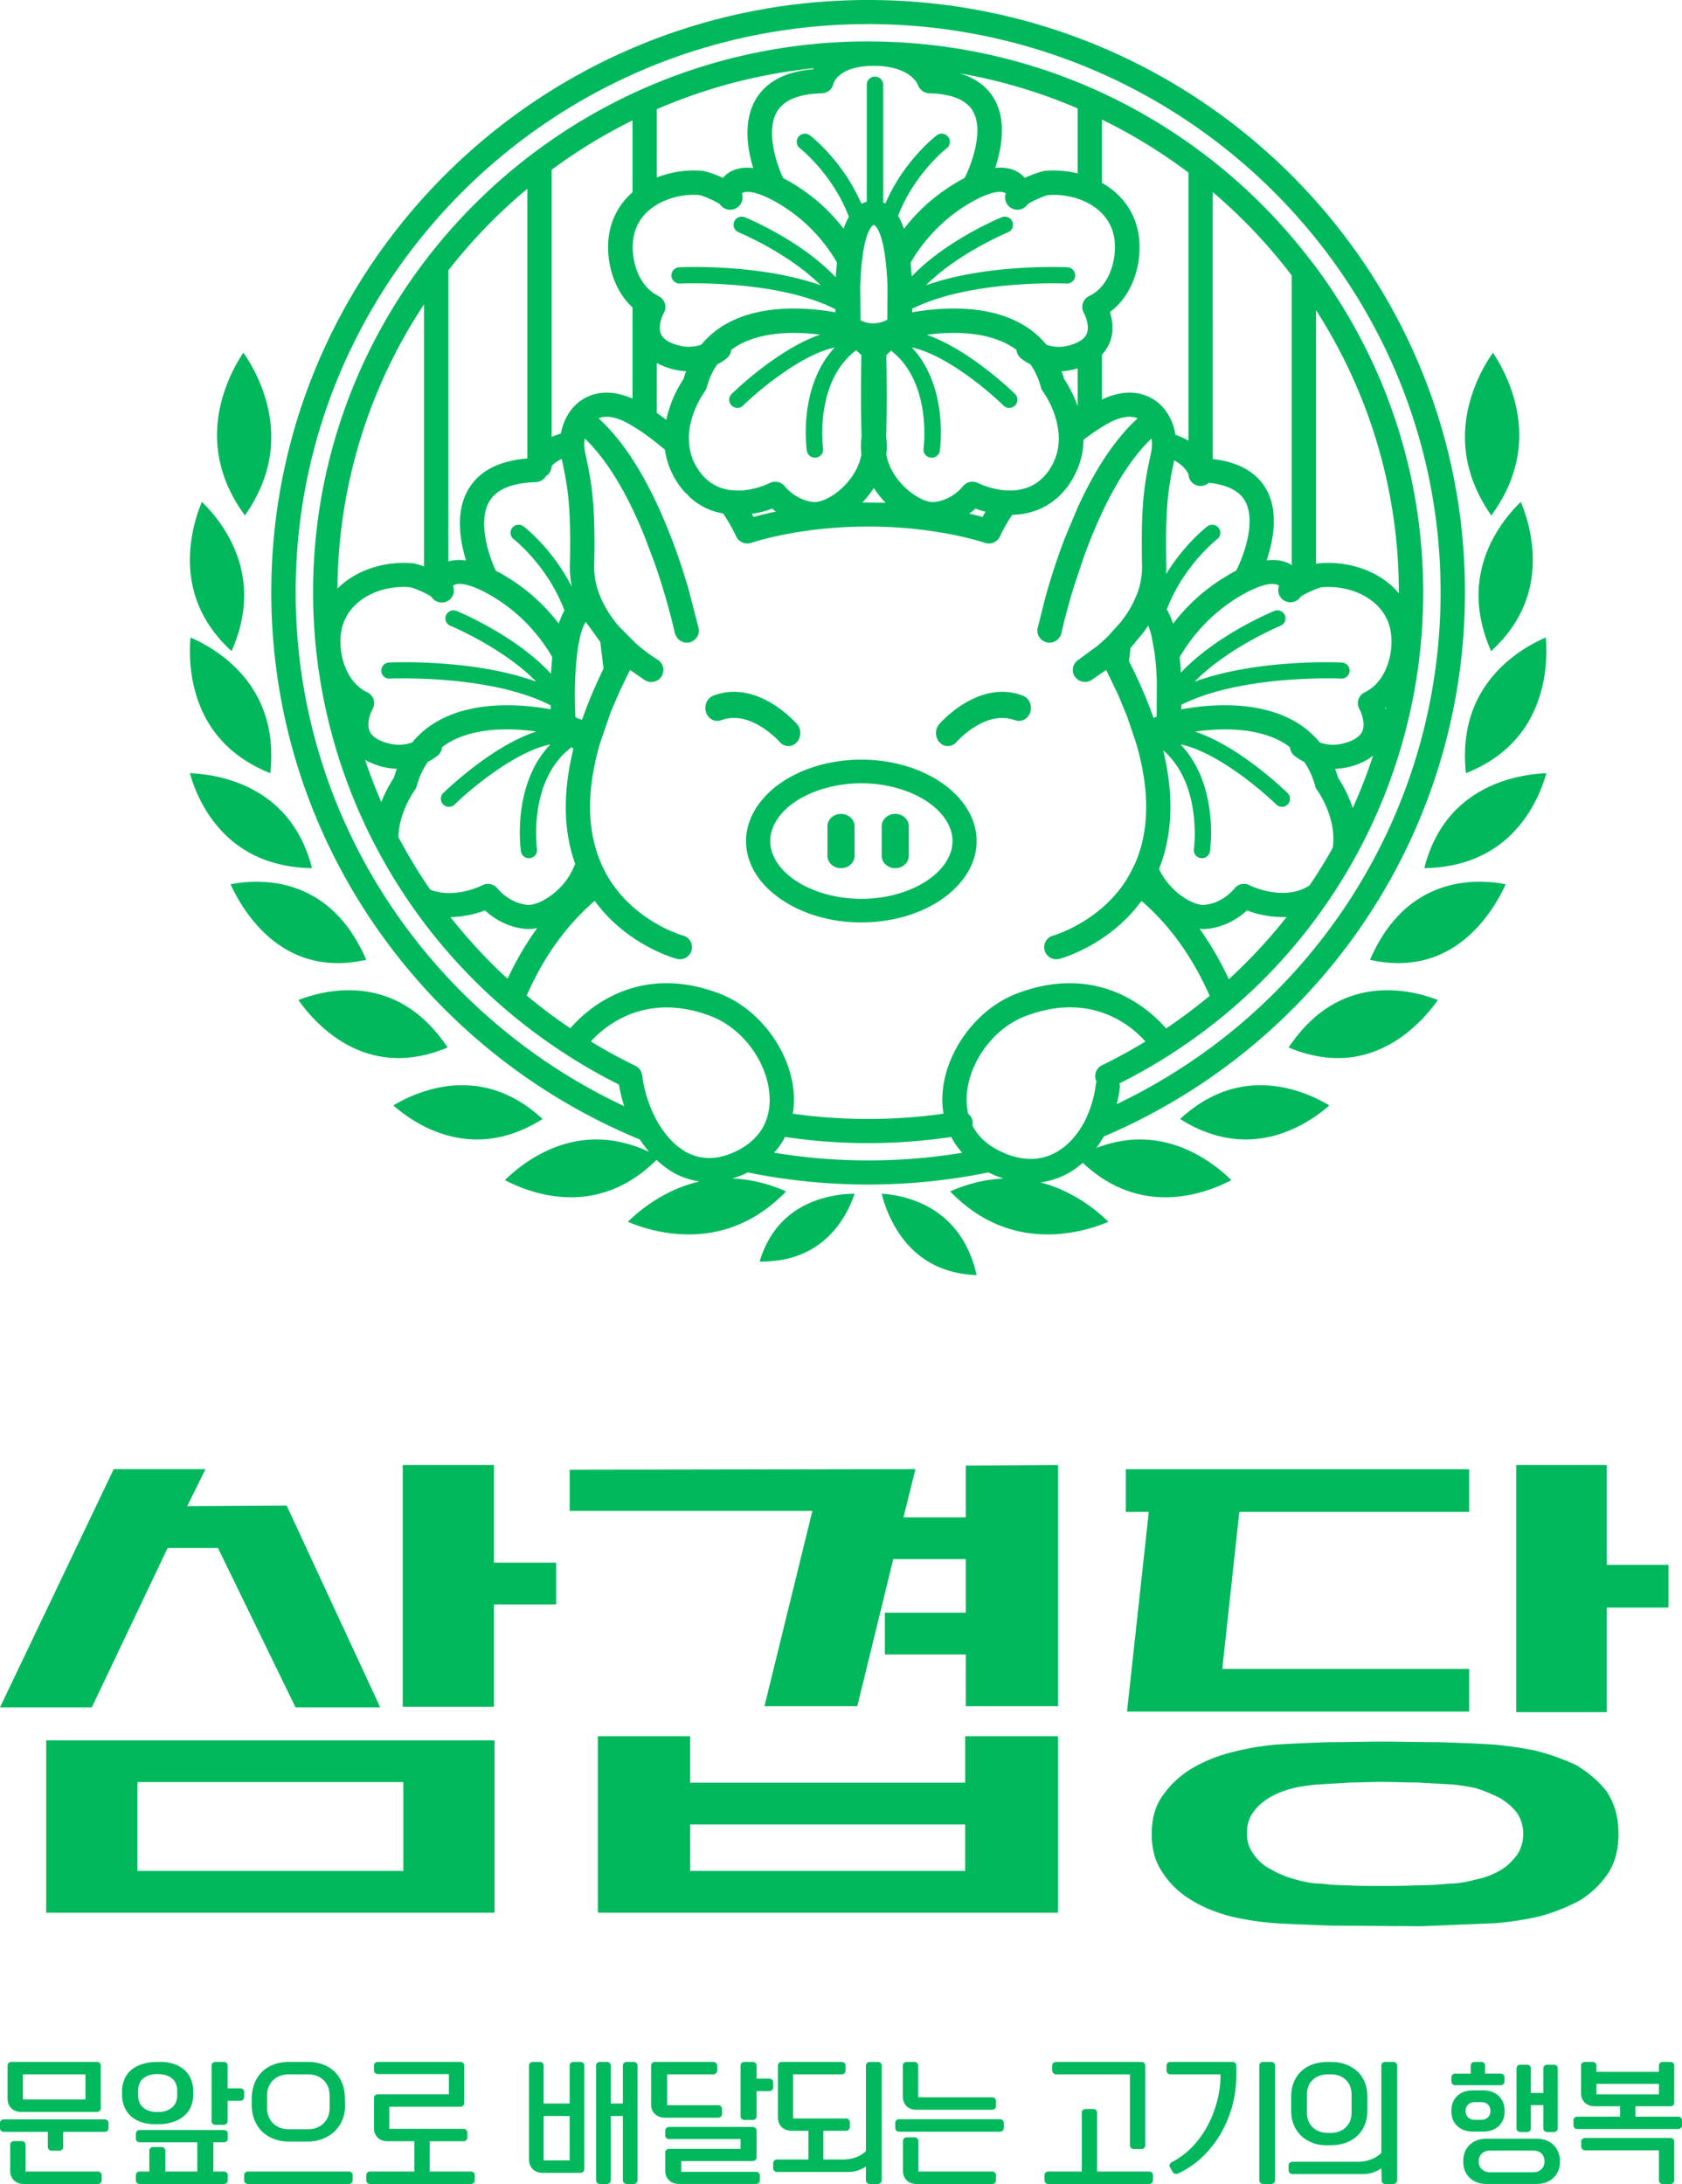 <svg xmlns="http://www.w3.org/2000/svg" width="124" height="161" fill="none" viewBox="0 0 124 161">
  <path fill="#01B85D" d="M.845 152a.282.282 0 0 0-.206.078.272.272 0 0 0-.08.202v2.421c0 .299.091.538.274.717.183.18.426.269.73.269h5.581a.27.27 0 0 0 .285-.28v-3.127a.273.273 0 0 0-.08-.202.282.282 0 0 0-.205-.078h-6.3Zm.844.919H6.3v1.849H1.69v-1.849Zm-1.404 3.318a.275.275 0 0 0-.205.078.267.267 0 0 0-.08.202v.359c0 .082.026.149.08.201a.276.276 0 0 0 .205.079h3.242v1.109c0 .083.026.15.08.202a.278.278 0 0 0 .205.078h.56c.09 0 .16-.025.21-.078a.28.28 0 0 0 .075-.202v-1.109h3.058a.278.278 0 0 0 .205-.079.269.269 0 0 0 .08-.201v-.359a.27.27 0 0 0-.285-.28H.285Zm.753 1.602a.283.283 0 0 0-.205.079.269.269 0 0 0-.08.201v1.895c0 .298.092.538.274.717.183.18.426.269.73.269h5.456a.278.278 0 0 0 .205-.079.269.269 0 0 0 .08-.201v-.359a.322.322 0 0 0-.09-.202.284.284 0 0 0-.207-.078H1.883v-1.962a.268.268 0 0 0-.08-.201.283.283 0 0 0-.206-.079h-.559ZM15.897 152a.303.303 0 0 0-.216.078.266.266 0 0 0-.083.202v4.08c0 .082.027.149.083.201a.3.3 0 0 0 .216.079h.585a.3.3 0 0 0 .216-.079.264.264 0 0 0 .083-.201v-1.491h.92c.088 0 .16-.026.216-.078a.265.265 0 0 0 .083-.202v-.359a.262.262 0 0 0-.083-.201.3.3 0 0 0-.216-.079h-.92v-1.67a.268.268 0 0 0-.083-.202.304.304 0 0 0-.216-.078h-.585Zm-4.543.011a3.481 3.481 0 0 0-.998.196c-.29.109-.536.255-.735.437-.2.184-.353.406-.46.667a2.27 2.27 0 0 0-.161.874v.225c0 .336.057.641.173.913.115.273.279.503.49.69.211.186.468.33.77.431.304.101.634.151.993.151h.395a3.58 3.58 0 0 0 1.022-.196c.298-.108.551-.256.759-.443.207-.186.366-.409.477-.666a2.19 2.19 0 0 0 .168-.88v-.225c0-.336-.058-.64-.173-.913a1.894 1.894 0 0 0-.49-.689 2.192 2.192 0 0 0-.772-.432 3.117 3.117 0 0 0-.991-.151l-.467.011Zm-.783 3.368c-.258-.213-.388-.521-.388-.925v-.313c0-.411.13-.721.388-.931.26-.208.604-.313 1.034-.313.447 0 .801.105 1.064.313.263.21.394.52.394.931v.313c0 .404-.133.712-.4.925-.267.213-.615.319-1.046.319-.438 0-.787-.106-1.046-.319Zm-.256 1.642a.3.3 0 0 0-.216.079.263.263 0 0 0-.084.201v.348c0 .082.028.149.084.202a.303.303 0 0 0 .216.078h4.23v2.152h-2.354v-1.524a.265.265 0 0 0-.084-.202.301.301 0 0 0-.214-.078h-.587a.301.301 0 0 0-.214.078.264.264 0 0 0-.084.202v1.524h-.693a.303.303 0 0 0-.216.078.266.266 0 0 0-.084.202v.359c0 .082.028.149.084.201a.3.3 0 0 0 .216.079h6.18a.3.3 0 0 0 .215-.079.264.264 0 0 0 .083-.201v-.359a.267.267 0 0 0-.083-.202.304.304 0 0 0-.216-.078h-.764v-2.152h.764c.088 0 .16-.026.216-.078a.267.267 0 0 0 .083-.202v-.348a.264.264 0 0 0-.083-.201.3.3 0 0 0-.216-.079h-6.18ZM21.31 152c-.411 0-.786.064-1.124.191a2.449 2.449 0 0 0-.868.543 2.45 2.45 0 0 0-.559.857c-.133.337-.2.707-.2 1.11v.482c0 .403.067.77.2 1.098.133.33.32.611.559.847.24.235.529.418.868.549.338.131.713.196 1.123.196h1.37c.388 0 .75-.063 1.084-.191a2.66 2.66 0 0 0 .873-.532c.247-.228.441-.502.582-.824.14-.321.215-.672.223-1.053l-.012-.538c0-.419-.065-.796-.194-1.132a2.441 2.441 0 0 0-.553-.863 2.398 2.398 0 0 0-.873-.549 3.223 3.223 0 0 0-1.13-.191h-1.37Zm-1.176 4.528c-.297-.292-.445-.676-.445-1.154v-.875c0-.478.148-.861.445-1.148.297-.288.689-.432 1.175-.432h1.381c.48 0 .868.144 1.165.432.296.287.445.67.445 1.148v.875c0 .478-.149.863-.445 1.154-.297.291-.685.437-1.165.437h-1.38c-.487 0-.88-.146-1.176-.437Zm-1.849 3.553a.282.282 0 0 0-.205.078.271.271 0 0 0-.08.202v.359c0 .082.026.149.08.201a.279.279 0 0 0 .205.079h7.43a.279.279 0 0 0 .205-.079.269.269 0 0 0 .08-.201v-.359a.272.272 0 0 0-.08-.202.282.282 0 0 0-.206-.078h-7.429Zm9.57-8.081a.28.28 0 0 0-.204.078.272.272 0 0 0-.08.202v.336c0 .083.026.15.08.202a.276.276 0 0 0 .204.079h5.24v1.49h-5.24a.276.276 0 0 0-.204.079.269.269 0 0 0-.08.202v2.197c0 .298.09.537.273.716.183.18.426.27.731.27h1.974v2.23h-3.264a.282.282 0 0 0-.205.078.273.273 0 0 0-.08.202v.359c0 .082.026.149.08.201a.279.279 0 0 0 .206.079h7.429a.278.278 0 0 0 .205-.079.269.269 0 0 0 .08-.201v-.359a.272.272 0 0 0-.08-.202.281.281 0 0 0-.205-.078h-3.036v-2.23h2.488a.284.284 0 0 0 .206-.079.272.272 0 0 0 .08-.202v-.347a.273.273 0 0 0-.08-.202.284.284 0 0 0-.206-.079H28.7v-1.636h5.238a.282.282 0 0 0 .206-.078.272.272 0 0 0 .08-.202v-2.746a.274.274 0 0 0-.08-.202.282.282 0 0 0-.206-.078h-6.083Zm18.358 0a.295.295 0 0 0-.212.078.268.268 0 0 0-.082.202v2.791h-.892v-2.791a.268.268 0 0 0-.083-.202.295.295 0 0 0-.211-.078h-.493a.296.296 0 0 0-.212.078.268.268 0 0 0-.082.202v8.44c0 .082.027.149.082.201a.292.292 0 0 0 .212.079h.493a.291.291 0 0 0 .211-.079.265.265 0 0 0 .083-.201v-4.73h.892v4.73c0 .082.027.149.082.201a.291.291 0 0 0 .212.079h.493a.291.291 0 0 0 .212-.079.265.265 0 0 0 .082-.201v-8.44a.269.269 0 0 0-.082-.202.295.295 0 0 0-.212-.078h-.493Zm-3.912 0a.31.31 0 0 0-.223.078.282.282 0 0 0-.083.214v2.779h-1.914v-2.779a.284.284 0 0 0-.082-.214.311.311 0 0 0-.224-.078h-.47a.311.311 0 0 0-.223.078.283.283 0 0 0-.082.214v6.904c0 .299.094.538.282.717.188.179.439.269.752.269h2.737a.307.307 0 0 0 .223-.079.28.28 0 0 0 .082-.213v-7.598a.284.284 0 0 0-.082-.214.31.31 0 0 0-.223-.078h-.47Zm-2.22 3.99h1.914v3.273h-1.914v-3.273ZM54.894 152a.303.303 0 0 0-.216.078.266.266 0 0 0-.084.202v3.721c0 .082.029.15.084.202a.303.303 0 0 0 .216.078h.585c.088 0 .16-.026.217-.078a.264.264 0 0 0 .083-.202v-1.849h.922a.299.299 0 0 0 .215-.079.262.262 0 0 0 .084-.201v-.359a.266.266 0 0 0-.084-.202.302.302 0 0 0-.215-.078h-.922v-.953a.265.265 0 0 0-.083-.202.305.305 0 0 0-.216-.078h-.586Zm-6.595 0a.303.303 0 0 0-.215.078.266.266 0 0 0-.084.202v2.847c0 .299.096.538.287.717.192.18.446.27.766.27h3.878c.088 0 .16-.027.215-.079a.266.266 0 0 0 .084-.202v-.359a.265.265 0 0 0-.084-.201.3.3 0 0 0-.215-.079h-3.746v-2.275h3.387a.299.299 0 0 0 .215-.079.263.263 0 0 0 .084-.201v-.359a.266.266 0 0 0-.084-.202.302.302 0 0 0-.215-.078h-4.273Zm1.04 4.797a.298.298 0 0 0-.214.079.263.263 0 0 0-.084.201v.336c0 .083.028.15.084.202a.302.302 0 0 0 .215.078h5.254v.718H49.34a.298.298 0 0 0-.215.079.262.262 0 0 0-.084.201v1.323c0 .298.096.538.287.717.192.179.447.269.766.269h5.625c.088 0 .16-.026.215-.079a.263.263 0 0 0 .085-.201v-.337a.263.263 0 0 0-.085-.201.303.303 0 0 0-.215-.079h-5.494v-.795h5.255c.087 0 .16-.027.216-.079a.262.262 0 0 0 .083-.202v-1.95a.262.262 0 0 0-.083-.201.302.302 0 0 0-.217-.079h-6.14ZM64.13 152a.294.294 0 0 0-.21.078.267.267 0 0 0-.083.202v6.299a2.18 2.18 0 0 1-.729.448c-.29.112-.607.169-.951.169H60.7v-2.119h1.657a.295.295 0 0 0 .211-.078.268.268 0 0 0 .083-.202v-.348a.266.266 0 0 0-.083-.201.291.291 0 0 0-.211-.079h-3.889v-3.25h3.572a.293.293 0 0 0 .211-.079.267.267 0 0 0 .083-.201v-.359a.271.271 0 0 0-.083-.202.296.296 0 0 0-.211-.078h-4.394a.294.294 0 0 0-.211.078.269.269 0 0 0-.083.202v3.811c0 .299.094.538.282.717.188.179.439.269.752.269h1.21v2.119h-2.302a.295.295 0 0 0-.212.078.267.267 0 0 0-.082.202v.358c0 .083.028.15.082.202a.296.296 0 0 0 .212.079h5.262c.227 0 .45-.036.67-.107a2.43 2.43 0 0 0 .611-.297v1.009c0 .082.027.149.082.201a.29.29 0 0 0 .212.079h.575a.293.293 0 0 0 .212-.079.267.267 0 0 0 .082-.201v-8.44a.27.27 0 0 0-.082-.202.297.297 0 0 0-.212-.078h-.575Zm2.714 0a.283.283 0 0 0-.205.078.274.274 0 0 0-.08.202v2.264c0 .299.091.538.274.718.183.179.426.268.73.268h5.58a.282.282 0 0 0 .206-.078.27.27 0 0 0 .08-.202v-.358a.27.27 0 0 0-.285-.281h-5.455v-2.331a.272.272 0 0 0-.08-.202.281.281 0 0 0-.206-.078h-.559Zm-.558 4.226a.28.28 0 0 0-.206.078.271.271 0 0 0-.08.202v.359a.27.27 0 0 0 .08.201.282.282 0 0 0 .206.079h7.429a.283.283 0 0 0 .205-.079.27.27 0 0 0 .08-.201v-.359a.272.272 0 0 0-.08-.202.282.282 0 0 0-.205-.078h-7.43Zm.57 1.333a.282.282 0 0 0-.206.079.269.269 0 0 0-.08.201v2.175c0 .298.092.538.274.717.183.179.427.269.73.269h5.57a.27.27 0 0 0 .285-.28v-.359a.274.274 0 0 0-.08-.202.282.282 0 0 0-.205-.078H67.7v-2.242a.267.267 0 0 0-.08-.201.282.282 0 0 0-.205-.079h-.56Zm11-5.559a.282.282 0 0 0-.206.078.271.271 0 0 0-.08.202v.359a.312.312 0 0 0 .091.201.28.28 0 0 0 .206.079H83.3v5.223c0 .082.027.149.08.202a.283.283 0 0 0 .206.078h.558a.282.282 0 0 0 .206-.078.273.273 0 0 0 .08-.202v-5.862a.273.273 0 0 0-.08-.202.282.282 0 0 0-.206-.078h-6.287Zm2.18 3.474a.272.272 0 0 0-.285.281v4.326h-2.466a.283.283 0 0 0-.205.078.272.272 0 0 0-.08.202v.359c0 .082.026.149.08.201a.28.28 0 0 0 .206.079h7.429a.271.271 0 0 0 .285-.28v-.359a.275.275 0 0 0-.08-.202.283.283 0 0 0-.205-.078H80.88v-4.326a.275.275 0 0 0-.08-.202.284.284 0 0 0-.205-.079h-.56ZM93.13 152a.295.295 0 0 0-.211.078.269.269 0 0 0-.082.202v8.44c0 .082.027.149.082.201a.291.291 0 0 0 .212.079h.575a.291.291 0 0 0 .212-.079.266.266 0 0 0 .082-.201v-8.44a.27.27 0 0 0-.082-.202.295.295 0 0 0-.212-.078h-.576Zm-6.836 0a.295.295 0 0 0-.212.078.268.268 0 0 0-.082.202v.359c0 .082.027.149.082.201a.292.292 0 0 0 .212.079h3.688a7.76 7.76 0 0 1-.264 2.017 8.272 8.272 0 0 1-.734 1.844 6.848 6.848 0 0 1-1.134 1.53 5.739 5.739 0 0 1-1.474 1.087.33.33 0 0 0-.147.179.248.248 0 0 0 .03.202l.175.314a.357.357 0 0 0 .183.152c.074.026.15.02.229-.017a6.542 6.542 0 0 0 1.762-1.189 7.75 7.75 0 0 0 1.356-1.697c.38-.639.672-1.334.876-2.085.204-.751.305-1.53.305-2.337v-.639a.269.269 0 0 0-.082-.202.294.294 0 0 0-.211-.078h-4.558Zm15.837 0a.295.295 0 0 0-.212.078.268.268 0 0 0-.082.202v6.423a2.099 2.099 0 0 1-.752.481c-.306.12-.638.179-.999.179h-4.792a.31.31 0 0 0-.212.073.264.264 0 0 0-.082.208v.347c0 .083.027.15.082.202a.291.291 0 0 0 .212.078h5.192c.242 0 .479-.037.711-.112.231-.075.444-.179.64-.313l.023.941a.222.222 0 0 0 .088.157.304.304 0 0 0 .183.056h.575a.295.295 0 0 0 .212-.079.267.267 0 0 0 .082-.201v-8.44a.271.271 0 0 0-.082-.202.298.298 0 0 0-.212-.078h-.575Zm-5.34.179a2.37 2.37 0 0 0-.863.516 2.308 2.308 0 0 0-.546.807c-.13.314-.194.661-.194 1.042v1.065c0 .381.064.727.194 1.037.129.31.31.577.546.801.235.224.515.398.84.521.325.123.687.185 1.086.185l.447-.011a3.13 3.13 0 0 0 1.04-.23 2.271 2.271 0 0 0 1.286-1.311c.117-.303.176-.633.176-.992v-1.065c0-.366-.059-.7-.177-1.003a2.232 2.232 0 0 0-.499-.779 2.475 2.475 0 0 0-.775-.521 2.967 2.967 0 0 0-1.004-.23l-.423-.011c-.415 0-.793.06-1.134.179Zm-.012 4.646c-.285-.273-.428-.633-.428-1.082v-1.344c0-.449.143-.808.428-1.076.287-.269.664-.404 1.134-.404h.188c.463 0 .834.136 1.116.409.282.273.423.63.423 1.071v1.344c0 .449-.143.809-.429 1.082-.286.273-.663.409-1.133.409h-.165c-.47 0-.847-.136-1.134-.409ZM108.715 152a.29.29 0 0 0-.207.076.262.262 0 0 0-.081.198v.591h-1.139a.288.288 0 0 0-.207.077.26.26 0 0 0-.081.197v.306c0 .081.027.146.081.197a.288.288 0 0 0 .207.077h3.338a.29.29 0 0 0 .207-.077.261.261 0 0 0 .081-.197v-.306a.263.263 0 0 0-.081-.197.29.29 0 0 0-.207-.077h-1.14v-.591a.262.262 0 0 0-.08-.198.294.294 0 0 0-.208-.076h-.483Zm5.353.208a.286.286 0 0 0-.208.077.257.257 0 0 0-.08.197v1.806h-.921v-1.806a.258.258 0 0 0-.081-.197.282.282 0 0 0-.207-.077h-.484a.285.285 0 0 0-.207.077.261.261 0 0 0-.081.197v4.412c0 .081.028.146.081.197a.29.29 0 0 0 .207.077h.484a.286.286 0 0 0 .207-.077.258.258 0 0 0 .081-.197v-1.708h.921v1.708c0 .081.026.146.08.197a.29.29 0 0 0 .208.077h.483a.288.288 0 0 0 .207-.077.258.258 0 0 0 .081-.197v-4.412a.258.258 0 0 0-.081-.197.284.284 0 0 0-.207-.077h-.483Zm-5.491 1.894c-.476 0-.858.137-1.145.411-.288.273-.432.637-.432 1.089v.033c0 .453.144.816.432 1.089.287.274.669.411 1.145.411h.771c.476 0 .857-.137 1.145-.411.288-.273.432-.636.432-1.089 0-.467-.144-.839-.432-1.117-.288-.277-.669-.416-1.145-.416h-.771Zm-.345 1.993a.62.62 0 0 1-.185-.471c0-.197.062-.356.185-.476a.657.657 0 0 1 .483-.181h.495c.2 0 .361.058.484.175a.623.623 0 0 1 .184.471.639.639 0 0 1-.184.476.66.66 0 0 1-.484.181h-.495a.67.67 0 0 1-.483-.175Zm1.381 1.566c-.522 0-.942.151-1.261.454-.318.303-.477.703-.477 1.199v.033c0 .496.159.896.477 1.198.319.304.739.455 1.261.455h3.649c.521 0 .942-.151 1.26-.455.319-.302.478-.702.478-1.198 0-.511-.159-.92-.478-1.227-.318-.306-.739-.459-1.26-.459h-3.649Zm-.369 2.255a.765.765 0 0 1-.23-.581c0-.24.077-.434.23-.579.154-.147.354-.219.599-.219h3.188c.254 0 .455.071.605.213.15.142.224.334.224.575a.788.788 0 0 1-.224.585c-.15.15-.351.225-.605.225h-3.188a.836.836 0 0 1-.599-.219ZM122.596 152a.298.298 0 0 0-.217.078.282.282 0 0 0-.08.211v.445h-4.61v-.445a.282.282 0 0 0-.08-.211.298.298 0 0 0-.217-.078h-.536a.298.298 0 0 0-.217.078.282.282 0 0 0-.08.211v2.002c0 .297.093.535.28.713.186.177.428.267.724.267h1.872v.767h-3.15a.269.269 0 0 0-.285.278v.356a.27.27 0 0 0 .08.201.28.28 0 0 0 .205.077h7.43a.282.282 0 0 0 .205-.077.27.27 0 0 0 .08-.201v-.356a.269.269 0 0 0-.285-.278h-3.15v-.767h2.567a.308.308 0 0 0 .217-.073c.053-.048.08-.116.08-.206v-2.703a.282.282 0 0 0-.08-.211.298.298 0 0 0-.217-.078h-.536Zm-4.907 1.624h4.61v.768h-4.61v-.768Zm-.833 3.983a.284.284 0 0 0-.206.078.267.267 0 0 0-.079.2v.356a.324.324 0 0 0 .085.2c.05.052.12.078.211.078h5.432v2.203a.269.269 0 0 0 .286.278h.559a.269.269 0 0 0 .285-.278v-2.837a.267.267 0 0 0-.08-.2.28.28 0 0 0-.205-.078h-6.288ZM87 82.491C88.585 83.493 90.21 84 91.84 84c2.98 0 5.248-1.7 6.16-2.51-.872-.525-2.777-1.49-5.071-1.49-2.151 0-4.144.837-5.929 2.491Zm8-5.271c1.243.522 2.46.78 3.628.78 3.961 0 6.483-3.011 7.372-4.28-.737-.286-2.099-.72-3.702-.72-2.973 0-5.426 1.418-7.298 4.22Zm6-6.464a9.56 9.56 0 0 0 2.081.244c2.47 0 4.591-1.071 6.304-3.182A12.355 12.355 0 0 0 111 65.189a9.79 9.79 0 0 0-1.904-.189c-2.595 0-6.054 1.02-8.096 5.756Zm8.544-12.645c-2.322 1.172-3.848 3.152-4.544 5.889 3.256-.054 5.773-1.319 7.483-3.757A10.675 10.675 0 0 0 114 57c-.924.034-2.694.225-4.456 1.111Zm1.269-9.071c-2.168 2.04-3.088 4.718-2.742 7.96 2.963-1.183 4.843-3.274 5.591-6.22.399-1.572.364-2.994.296-3.78-.716.301-1.975.938-3.145 2.04Zm-.833-9.162c-1.289 2.56-1.306 5.291-.052 8.122 2.225-2.03 3.251-4.53 3.047-7.431a11.518 11.518 0 0 0-.857-3.569 10.87 10.87 0 0 0-2.138 2.878ZM108.391 29.5c-.843 2.968-.321 5.827 1.552 8.5 1.933-2.641 2.507-5.503 1.707-8.506A12.088 12.088 0 0 0 110.061 26a11.855 11.855 0 0 0-1.67 3.5ZM29 81.49c.911.81 3.179 2.51 6.161 2.51 1.629 0 3.255-.507 4.839-1.509C38.214 80.837 36.223 80 34.07 80c-2.293 0-4.199.965-5.07 1.49Zm-7-7.77c.888 1.269 3.41 4.28 7.372 4.28 1.168 0 2.386-.258 3.628-.78-1.872-2.802-4.325-4.22-7.298-4.22-1.603 0-2.965.434-3.702.72Zm-5-8.53c.282.622.807 1.63 1.616 2.628C20.328 69.928 22.448 71 24.919 71c.668 0 1.365-.084 2.081-.244C24.958 66.02 21.5 65 18.904 65c-.79 0-1.457.1-1.904.19Zm-1.482-4.947C17.228 62.681 19.744 63.946 23 64c-.696-2.737-2.222-4.717-4.544-5.889C16.694 57.225 14.924 57.034 14 57c.198.722.638 1.99 1.518 3.243Zm-1.18-9.463c.748 2.946 2.628 5.037 5.59 6.22.348-3.242-.573-5.92-2.741-7.96A10.85 10.85 0 0 0 14.042 47c-.067.786-.104 2.208.296 3.78Zm-.313-10.211c-.204 2.9.822 5.4 3.047 7.431 1.254-2.83 1.237-5.563-.052-8.122A10.872 10.872 0 0 0 14.882 37a11.51 11.51 0 0 0-.857 3.569Zm2.325-11.075c-.8 3.003-.227 5.865 1.707 8.506 1.873-2.673 2.395-5.532 1.552-8.5a11.854 11.854 0 0 0-1.67-3.5 12.037 12.037 0 0 0-1.59 3.494Zm49.86 61.319C67.532 92.837 69.477 93.907 72 94c-.58-2.563-1.963-4.347-4.123-5.307A8.465 8.465 0 0 0 65 88a9.367 9.367 0 0 0 1.21 2.813Zm-6.003-2.335c-2.117.75-3.53 2.27-4.207 4.52 2.425.039 4.342-.82 5.706-2.556A8.066 8.066 0 0 0 63 88a8.709 8.709 0 0 0-2.793.478Z"/>
  <path fill="#01B85D" d="M20 43.661c0 18.164 11.235 33.772 27.172 40.342.212.328.443.627.685.912-1.303-.605-2.61-.915-3.9-.915-3.337 0-5.786 2.06-6.733 2.997.872.462 2.7 1.265 4.868 1.265 2.352 0 4.47-.933 6.312-2.759a6.24 6.24 0 0 0 1.291.967 5.39 5.39 0 0 0 1.88.625c-2.597.593-4.464 2.162-5.289 2.976.854.362 2.506.929 4.48.929 2.738 0 5.15-1.066 7.185-3.169-1.328-.593-2.661-.904-3.968-.953.294-.088.588-.19.884-.325a2.83 2.83 0 0 0 .252-.124 44.504 44.504 0 0 0 17.75 0h.007c.084.046.167.083.257.124.292.133.575.238.85.328-1.295.052-2.617.363-3.934.95C72.083 89.934 74.496 91 77.234 91c1.974 0 3.626-.567 4.48-.93-.796-.785-2.564-2.273-5.023-2.908a5.618 5.618 0 0 0 2.035-.66 6.048 6.048 0 0 0 1.097-.782c1.789 1.681 3.829 2.542 6.085 2.542 2.17 0 3.996-.803 4.868-1.265C89.83 86.06 87.38 84 84.043 84c-1.068 0-2.146.215-3.225.63a8.31 8.31 0 0 0 .552-.846C97.555 76.884 108 61.166 108 43.66 108 19.585 88.26 0 63.995 0 39.74 0 20 19.585 20 43.661Zm26.019 37.886C31.714 74.84 21.796 60.377 21.796 43.66c0-23.093 18.93-41.884 42.198-41.884 23.275 0 42.21 18.791 42.21 41.884 0 16.183-9.301 30.772-23.875 37.734.1-.393.174-.795.227-1.203a.75.75 0 0 0-.027-.324 40.764 40.764 0 0 0 7.353-4.73 40.295 40.295 0 0 0 10.1-12.077 40.344 40.344 0 0 0 4.937-19.4c0-8.965-2.943-17.26-7.92-23.984-.147-.2-.305-.393-.457-.59-7.303-9.502-18.72-15.73-31.594-16.02h-.017a.868.868 0 0 0-.104-.005L64 3.052c-22.563 0-40.919 18.216-40.919 40.609a40.34 40.34 0 0 0 4.503 18.514 40.58 40.58 0 0 0 9.55 12.116l.012.011.008.01.01.007.017.014.008.004a41.008 41.008 0 0 0 4.528 3.382 40.296 40.296 0 0 0 3.912 2.233c.095.548.221 1.082.39 1.594v.001ZM60.17 14.75c-.321-.26-1.275-1.03-2.434-1.62l-.001-.002c-.472-.999-1.314-3.464-.443-4.91.51-.847 1.614-1.297 3.284-1.34.423-.011.777-.287.86-.7.014-.053.383-1.324 2.984-1.324 2.687 0 3.234 1.36 3.249 1.398a.907.907 0 0 0 .84.625c1.646.043 2.725.481 3.207 1.302.843 1.434-.095 3.937-.602 4.94h-.004c-1.16.602-2.118 1.37-2.44 1.631a13.444 13.444 0 0 0-2.032 2.123 4.487 4.487 0 0 0-.43-.957c1.195-3.112 3.554-4.963 3.582-4.985a.597.597 0 0 0 .109-.841.607.607 0 0 0-.847-.11c-.123.093-2.432 1.895-3.78 5.018l-.004-.002a1.03 1.03 0 0 0-.158-.068h-.002V6.246c0-.331-.27-.6-.604-.6a.603.603 0 0 0-.605.6v8.625a1.811 1.811 0 0 0-.395.157c-1.347-3.142-3.67-4.954-3.794-5.048a.608.608 0 0 0-.847.11.597.597 0 0 0 .109.84c.029.023 2.423 1.902 3.609 5.057a4.486 4.486 0 0 0-.383.875 13.786 13.786 0 0 0-2.028-2.112Zm-11.748-6.7a39.032 39.032 0 0 1 11.565-3.018c-.015.026-.032.052-.045.076-2.017.163-3.43.897-4.208 2.186-.966 1.603-.64 3.664-.207 5.094h-.002c-.58-.073-1.128-.01-1.623.24-.242.12-.442.293-.606.486-.642-.303-1.305-.501-1.49-.517a7.445 7.445 0 0 0-3.384.487V8.051Zm24.865-.773c-.525-.897-1.374-1.516-2.52-1.866l.053.009h.01a38.995 38.995 0 0 1 8.615 2.57l-.001.014v4.779a7.49 7.49 0 0 0-2.41-.186c-.184.016-.847.214-1.49.517a1.911 1.911 0 0 0-.606-.486c-.479-.245-1.011-.313-1.564-.25h-.008c.477-1.438.858-3.5-.08-5.101Zm7.949 18.861a2.78 2.78 0 0 0 .634-1.049c.253-.768.126-1.53-.042-2.09 1.643-1.207 2.286-3.377 2.17-5.175-.095-1.485-.738-2.77-1.86-3.722a5.906 5.906 0 0 0-.902-.619v-4.67a39.253 39.253 0 0 1 6.379 3.912V32.49a5.235 5.235 0 0 0-.958-.437c-.158-.993-.645-1.892-1.395-2.459-.636-.479-1.99-1.11-4.026-.142v-3.315Zm-40.57-13.62a39.204 39.204 0 0 1 5.964-3.64v5.292c-1.075.945-1.694 2.203-1.787 3.654-.106 1.647.434 3.596 1.787 4.841v6.725c-1.964-.88-3.277-.264-3.899.205-.727.55-1.208 1.41-1.38 2.365-.25.073-.478.158-.684.252V12.518Zm-7.614 7.418a39.304 39.304 0 0 1 5.823-6.02v19.883c-2.077.165-3.53.915-4.327 2.237-1.002 1.663-.645 3.81-.193 5.28-.45-.06-.892-.048-1.303.074V19.936Zm34.16.445-.08-1.02a12.349 12.349 0 0 1 2.708-3.225c1.464-1.224 3.508-2.3 4.261-1.908.016.005.031.026.042.047a.91.91 0 0 0 .527 1.123.901.901 0 0 0 1.09-.34c.279-.208 1.211-.616 1.448-.668a5.58 5.58 0 0 1 2.236.257 4.543 4.543 0 0 1 1.515.825 4 4 0 0 1 .277.26c.578.598.9 1.338.95 2.202.066 1.032-.222 2.293-.95 3.154a2.79 2.79 0 0 1-.936.734.902.902 0 0 0-.474.544.921.921 0 0 0 .08.716c.1.162.415.9.236 1.454-.09.291-.326.511-.698.694-.022.01-.038.022-.06.032-.943.429-1.723.335-2.239.151a6.623 6.623 0 0 0-1.88-1.557c-2.67-1.485-6.13-1.166-8.022-.831l.011-.268c4.333-2.162 11.301-1.858 11.376-1.854.34.01.617-.24.634-.57a.603.603 0 0 0-.575-.63c-.288-.014-5.933-.261-10.427 1.329 2.37-2.373 6-3.886 6.046-3.905a.599.599 0 0 0 .328-.784.606.606 0 0 0-.79-.326c-.204.084-4.099 1.704-6.634 4.364Zm-13.04-4.982a.91.91 0 0 0 .526-1.124c.01-.021.026-.042.042-.047.747-.387 2.796.684 4.26 1.908a12.2 12.2 0 0 1 2.703 3.214c-.037.36-.069.73-.09 1.096-2.533-2.698-6.491-4.345-6.697-4.429a.606.606 0 0 0-.79.326.599.599 0 0 0 .328.784c.046.019 3.678 1.53 6.048 3.905-4.494-1.59-10.14-1.343-10.429-1.329a.602.602 0 0 0-.574.63c.016.33.302.58.634.57.077-.004 7.118-.315 11.448 1.89l.011.232c-1.89-.34-5.351-.648-8.016.83a6.513 6.513 0 0 0-1.875 1.554c-.522.182-1.3.276-2.244-.147-.41-.183-.658-.418-.758-.716-.18-.539.11-1.244.237-1.464a.922.922 0 0 0 .079-.716.91.91 0 0 0-.48-.544c-.04-.019-.074-.048-.113-.07-1.333-.717-1.854-2.463-1.767-3.818a3.379 3.379 0 0 1 1.227-2.463 4.14 4.14 0 0 1 .54-.379c.902-.545 2.052-.807 3.173-.707.27.057 1.207.465 1.48.674a.907.907 0 0 0 1.096.34ZM93.32 36.017c-.722-1.234-2.041-1.96-3.913-2.177V14.163a39.273 39.273 0 0 1 5.823 6.146v21.368c-.062-.041-.118-.088-.186-.122-.505-.262-1.077-.316-1.666-.245.499-1.479.915-3.63-.058-5.292ZM63.436 23.61l-.02-2.488c.026-.742.073-1.48.163-2.133.026-.219.057-.428.094-.632v-.002c.064-.35.143-.667.227-.928a2.31 2.31 0 0 1 .232-.523v-.005a.93.93 0 0 1 .168-.24c.074-.074.106-.074.116-.074.01 0 .042 0 .116.073.042.042.079.09.121.147l.001.002c.166.258.306.643.421 1.12l.005.017v.006c.026.124.052.259.078.393v.003c.038.21.075.424.1.654.09.653.143 1.385.17 2.122l-.016 2.452a2.337 2.337 0 0 1-1.05.264c-.4 0-.717-.118-.926-.228Zm-32.175-1.175V41.76c-.38-.14-.692-.222-.807-.233-1.93-.178-3.883.398-5.23 1.541a5.517 5.517 0 0 0-.345.323 38.379 38.379 0 0 1 6.382-20.956Zm65.761.432a38.388 38.388 0 0 1 6.101 20.794l-.002.077a5.554 5.554 0 0 0-.661-.67c-1.348-1.144-3.302-1.72-5.231-1.541a1.548 1.548 0 0 0-.207.042V22.867Zm-22.188 7.02a.593.593 0 0 0-.005-.846c-.169-.167-3.381-3.282-6.515-4.36 1.706-.224 4.187-.297 6.062.748.205.115.39.235.563.366a.89.89 0 0 0 .29.59c.032.027.29.252.743.482.342.486.595 1.05.774 1.704a.972.972 0 0 0 .142.298c.063.078.911 1.26 1.117 2.78.026.157.042.314.047.476.03.67-.085 1.383-.449 2.086-.087.17-.185.339-.304.507l-.01.01a3.519 3.519 0 0 1-.711.753c-.414.32-.864.502-1.313.596-.38.08-.758.097-1.116.073a9.396 9.396 0 0 1-.405-.042c-.896-.136-1.58-.47-1.638-.496a.911.911 0 0 0-1.143.266c-.006.01-.79 1.009-2.107 1.129-.495.058-1.48-.371-2.317-1.254-.643-.675-1.06-1.459-1.201-2.253a4.999 4.999 0 0 0-.01-1.286c.073-2.567.03-5.08.01-6.027l.353-.34c3.034 2.358 2.402 7.161 2.396 7.208a.6.6 0 0 0 .51.68c.033.005.059.005.085.005a.61.61 0 0 0 .606-.517c.026-.215.632-4.736-2.065-7.61 2.46.522 5.594 3.14 6.753 4.28a.615.615 0 0 0 .426.178.642.642 0 0 0 .432-.183Zm-20.418 6.275-.607-.038c-.801-.11-1.623-.497-2.265-1.406a4.069 4.069 0 0 1-.722-1.804l-.037-.575c-.01-1.84 1.1-3.381 1.17-3.47a1.11 1.11 0 0 0 .142-.298c.179-.654.432-1.223.78-1.71.442-.224.7-.45.731-.475a.888.888 0 0 0 .295-.586c.174-.136.358-.256.559-.37 1.843-1.03 4.297-.973 5.999-.759-3.134 1.072-6.352 4.203-6.52 4.37a.588.588 0 0 0-.006.847.608.608 0 0 0 .427.183.624.624 0 0 0 .426-.178c1.159-1.14 4.298-3.753 6.752-4.28-2.691 2.874-2.09 7.395-2.059 7.61a.6.6 0 0 0 .6.517c.027 0 .058 0 .085-.005a.6.6 0 0 0 .51-.68c-.005-.047-.657-4.892 2.444-7.239l.385.371c-.021.946-.064 3.46.01 6.027a5.026 5.026 0 0 0-.01 1.286c-.142.794-.558 1.578-1.201 2.253-.837.883-1.822 1.306-2.318 1.254-1.31-.12-2.1-1.124-2.106-1.129a.908.908 0 0 0-1.143-.266c-.077.035-1.105.55-2.321.55Zm-5.993-5.718v-3.688c.092.05.184.101.287.147.685.309 1.312.44 1.875.466-.079.183-.137.381-.195.575a8.696 8.696 0 0 0-1.27 3.005 18.52 18.52 0 0 0-.697-.506Zm30.03-2.5a6.518 6.518 0 0 0-.196-.575 4.92 4.92 0 0 0 1.188-.212v2.793a8.905 8.905 0 0 0-.993-2.006Zm-4.73 11.598c.226-.507.532-1.04.895-1.584l.063-.003a5.364 5.364 0 0 0 1.882-.394c.813-.337 1.585-.909 2.226-1.814l.022-.032a6.06 6.06 0 0 0 .634-1.164 5.701 5.701 0 0 0 .43-2.128c.472-.363.93-.678 1.362-.943a9.98 9.98 0 0 1 .607-.348c.58-.298 1.365-.565 2.023-.298.002 0 .004.002.005.003-.32.29-.628.603-.925.937a17.597 17.597 0 0 0-1.71 2.296c-.298.47-.58.953-.848 1.447a31.65 31.65 0 0 0-.944 1.9l-.931 2.22c-.351.912-.653 1.79-.91 2.595-.204.64-.379 1.232-.525 1.756l-.583 2.319a.888.888 0 0 0 .878 1.07c.29 0 .553-.146.719-.373a.865.865 0 0 0 .157-.333c.005-.026.135-.626.389-1.575a51.1 51.1 0 0 1 .531-1.847l.746-2.23c.148-.408.306-.826.475-1.249.258-.648.54-1.306.846-1.96.732-1.563 1.601-3.086 2.61-4.34.334-.415.682-.803 1.047-1.15a2.63 2.63 0 0 1-.026.992l-.238 1.145c-.33 1.686-.523 3.367-.437 7.27a5.506 5.506 0 0 1-.385 2.106c-.032.084-.073.165-.109.248a7.06 7.06 0 0 1-.233.495c-.243.46-.531.884-.84 1.277l-.935 1.042c-.268.264-.53.501-.778.709l-1.386 1.018a.882.882 0 0 0-.416.58.89.89 0 0 0 .1.638c.02.031.046.056.069.084.174.22.434.35.705.35a.922.922 0 0 0 .249-.037c.006-.001.01-.005.016-.007a.858.858 0 0 0 .188-.077l1.111-.768.896 1.869.649 1.562.691 2.059c.984 3.424.95 6.371-.113 8.8-.016.031-.026.063-.047.094-.035.078-.078.146-.114.222a8.68 8.68 0 0 1-.787 1.34h-.005c-1.152 1.587-2.641 2.546-3.71 3.079-.783.39-1.34.553-1.368.56a.892.892 0 0 0-.632 1.092.898.898 0 0 0 1.101.622c.174-.042 3.671-1.02 6.041-4.27 1.638 1.4 3.53 3.607 5.03 6.999a39.512 39.512 0 0 1-3.218 2.404c-.985-1.155-4.798-4.94-11.008-2.571-3.028 1.155-5.383 4.426-5.483 7.615-.015.429.016.842.085 1.239-3.66.518-7.448.518-11.114 0a6 6 0 0 0 .085-1.239c-.1-3.189-2.46-6.46-5.483-7.615-6.184-2.358-9.992 1.38-10.998 2.556a36.614 36.614 0 0 1-3.218-2.416c1.486-3.376 3.377-5.577 5.015-6.972 2.375 3.25 5.872 4.228 6.046 4.27a.893.893 0 0 0 1.095-.622.89.89 0 0 0-.626-1.093c-.017-.004-.627-.175-1.476-.607-1.06-.54-2.495-1.488-3.612-3.035a8.547 8.547 0 0 1-.9-1.553.496.496 0 0 1-.038-.078c-.017-.039-.03-.08-.046-.118-1.03-2.425-1.048-5.36-.058-8.768l.804-2.337.648-1.508.764-1.58 1.112.768.02.01a.896.896 0 0 0 1.207-.323c.01-.018.016-.036.024-.053a.878.878 0 0 0-.011-.825.866.866 0 0 0-.33-.34c-.01-.007-.259-.16-.627-.424a13.59 13.59 0 0 1-.955-.758l-1.278-1.285a9.795 9.795 0 0 1-.52-.676 7.702 7.702 0 0 1-.775-1.362l-.156-.381a5.485 5.485 0 0 1-.35-2.009c.084-3.956-.113-5.628-.454-7.343l-.225-1.072a2.754 2.754 0 0 1-.021-.992c.372.354.727.75 1.067 1.175.94 1.173 1.76 2.58 2.458 4.033.312.65.6 1.31.864 1.96l.732 1.933a49.17 49.17 0 0 1 1.078 3.465c.291 1.072.44 1.757.445 1.785.011.052.038.096.059.143a.886.886 0 0 0 1.002.544.889.889 0 0 0 .693-1.051l-.752-2.912-.403-1.307a42.737 42.737 0 0 0-1.926-4.958 30.34 30.34 0 0 0-.804-1.597 24.204 24.204 0 0 0-.988-1.671 17.368 17.368 0 0 0-1.525-2.026c-.314-.356-.64-.692-.979-.999l.006-.003c.659-.267 1.443 0 2.018.298.153.08.317.177.48.274.56.332 1.166.758 1.792 1.258.198.158.397.319.598.49.026.22.074.45.131.675l.026.083a5.95 5.95 0 0 0 .875 1.835 5.7 5.7 0 0 0 .481.588c.117.094.218.198.309.308a4.814 4.814 0 0 0 1.923 1.09l.547.126c.385.575.711 1.145.959 1.683a.906.906 0 0 0 1.1.481c.612-.204 3.914-1.207 8.628-1.207 4.72 0 8.01 1.003 8.627 1.207a.904.904 0 0 0 1.095-.48ZM39.061 43.74a14.8 14.8 0 0 0-2.513-1.676c-.488-1.032-1.37-3.614-.461-5.118.534-.884 1.684-1.355 3.419-1.4a.911.911 0 0 0 .74-.445.884.884 0 0 0 .42-.749 2.3 2.3 0 0 1 .745-.518c.438 2.061.702 3.411.604 7.856a7.047 7.047 0 0 0 .143 1.574c-1.404-2.778-3.444-4.369-3.56-4.457a.599.599 0 0 0-.836.107.589.589 0 0 0 .107.831c.03.023 2.52 1.978 3.742 5.26a5.23 5.23 0 0 0-.416.967 14.137 14.137 0 0 0-2.134-2.232Zm46.922-2.05c-.096-4.37.157-5.746.581-7.747.805.418 1.024.96 1.034.985.005.014.015.026.02.04a.89.89 0 0 0 1.493.623c1.33.138 2.225.578 2.659 1.317.882 1.504-.107 4.124-.63 5.152a14.762 14.762 0 0 0-2.52 1.68 14.173 14.173 0 0 0-2.14 2.24 5.108 5.108 0 0 0-.462-1.052c1.231-3.235 3.684-5.16 3.714-5.183a.59.59 0 0 0 .108-.83.6.6 0 0 0-.837-.108c-.102.078-1.7 1.326-3.039 3.521.015-.21.024-.42.02-.638ZM63.62 36.992c.305-.314.569-.66.8-1.015a6.68 6.68 0 0 0 .874 1.088l-1.727-.021.053-.052Zm7.837.872a5.13 5.13 0 0 0 .453-.371c.232.084.48.168.743.235-.08.126-.148.257-.216.382a26.341 26.341 0 0 0-.98-.246Zm-16.032.016a7.419 7.419 0 0 0 1.506-.387c.08.073.168.147.263.225-.669.136-1.217.277-1.638.392a5.615 5.615 0 0 0-.131-.23ZM32.89 44.36c.46-.182.687-.676.504-1.132a.17.17 0 0 1 .072-.096c.79-.41 2.923.704 4.444 1.97a12.762 12.762 0 0 1 2.805 3.338 23.43 23.43 0 0 0-.093 1.229c-2.604-2.82-6.749-4.544-6.962-4.631a.598.598 0 0 0-.779.321.59.59 0 0 0 .324.774c.047.02 3.88 1.617 6.328 4.117-4.648-1.682-10.558-1.424-10.856-1.408a.595.595 0 0 0-.567.62.585.585 0 0 0 .626.564c.079-.003 7.39-.324 11.858 1.97l.007.294c-1.94-.353-5.529-.694-8.293.846a6.7 6.7 0 0 0-1.922 1.597c-.542.195-1.362.304-2.362-.146-.435-.196-.699-.446-.805-.767-.19-.57.114-1.31.245-1.542a.884.884 0 0 0-.391-1.244c-1.482-.703-2.058-2.59-1.966-4.044.066-1.04.497-1.905 1.281-2.57.987-.839 2.444-1.259 3.868-1.127.279.054 1.262.479 1.544.702a.93.93 0 0 0 .774.426.851.851 0 0 0 .316-.06Zm54.075 4.087a12.76 12.76 0 0 1 2.809-3.345c1.52-1.267 3.652-2.38 4.443-1.97.035.017.069.074.082.048a.887.887 0 0 0 .497 1.156.9.9 0 0 0 1.086-.34c.281-.223 1.265-.648 1.513-.699 1.456-.135 2.913.285 3.901 1.123.783.665 1.215 1.53 1.28 2.57.092 1.455-.485 3.341-1.965 4.044a.893.893 0 0 0-.394 1.24c.133.237.437.977.247 1.546-.106.32-.37.572-.805.767-1 .45-1.819.34-2.36.148a6.686 6.686 0 0 0-1.924-1.599c-2.762-1.54-6.35-1.199-8.29-.846l.007-.334c4.475-2.25 11.697-1.934 11.776-1.93a.59.59 0 0 0 .626-.563.595.595 0 0 0-.568-.621c-.298-.015-6.208-.274-10.855 1.408 2.447-2.5 6.28-4.097 6.328-4.117a.591.591 0 0 0 .324-.774.598.598 0 0 0-.78-.321c-.211.086-4.28 1.779-6.89 4.551a22.44 22.44 0 0 0-.088-1.142Zm-44.547 4.42-.034-1.052c-.008-.51-.005-1.039.013-1.566.025-.75.078-1.492.166-2.162.031-.243.069-.474.11-.694a6.55 6.55 0 0 1 .289-1.1c.055-.146.114-.278.179-.39.013-.022.025-.046.038-.066l1.074 1.485.242 1.962c-.123.254-.239.504-.354.753a32.407 32.407 0 0 0-1.229 3.02 2.04 2.04 0 0 1-.494-.19Zm41.322-3.086a39.326 39.326 0 0 0-.512-1.044l.117-.966.97-1.17c.113-.156.222-.319.328-.484.092.206.172.455.242.733l.23 1.246c.088.667.142 1.407.169 2.153l-.014 2.58c-.077.04-.15.068-.225.098a33.046 33.046 0 0 0-1.305-3.146Zm18.38 2.42c.025-.018.045-.04.069-.06-.012.056-.027.11-.039.165l-.03-.104Zm-70.402 13.38a38.702 38.702 0 0 1-2.347-3.87c.046-1.846 1.144-3.376 1.21-3.466a.888.888 0 0 0 .143-.296 5.677 5.677 0 0 1 .813-1.782c.457-.234.729-.466.758-.493a.872.872 0 0 0 .292-.593 5.4 5.4 0 0 1 .594-.392c1.967-1.1 4.592-1.008 6.36-.764-3.27 1.054-6.684 4.364-6.863 4.539a.59.59 0 0 0-.005.838.597.597 0 0 0 .845.005c1.21-1.186 4.504-3.922 7.059-4.43-2.834 2.95-2.206 7.652-2.174 7.88a.596.596 0 0 0 .675.504.594.594 0 0 0 .508-.67c-.008-.054-.682-5.09 2.557-7.511l.13.123c-.79 3.185-.75 6.018.126 8.47a4.869 4.869 0 0 1-1.082 1.728c-.87.913-1.905 1.349-2.421 1.306-1.372-.127-2.197-1.18-2.2-1.186a.897.897 0 0 0-1.128-.263c-.08.04-1.17.578-2.445.578-.457 0-.938-.069-1.405-.254Zm63.212-6.279a.59.59 0 0 0-.005-.838c-.178-.175-3.572-3.468-6.834-4.53 1.768-.25 4.424-.355 6.411.755.212.118.406.251.592.39a.882.882 0 0 0 .294.595c.029.027.301.259.759.494.355.51.628 1.099.812 1.781a.883.883 0 0 0 .144.296c.02.025 1.473 2.04 1.15 4.252-.53.95-1.1 1.873-1.709 2.774-1.883 1.22-4.31.047-4.428-.013a.899.899 0 0 0-1.128.263c-.008.01-.825 1.059-2.2 1.186-.531.046-1.552-.393-2.422-1.307a5.015 5.015 0 0 1-.922-1.34c1.007-2.512 1.11-5.435.309-8.744 2.893 2.492 2.272 7.223 2.264 7.275a.594.594 0 0 0 .592.675.596.596 0 0 0 .591-.509c.032-.228.66-4.929-2.172-7.88 2.559.51 5.846 3.244 7.058 4.43a.598.598 0 0 0 .844-.005Zm3.717-1.967a8.272 8.272 0 0 0-.222-.657 5.178 5.178 0 0 0 1.973-.471c.332-.15.601-.323.827-.506a38.052 38.052 0 0 1-1.5 3.871 9.333 9.333 0 0 0-1.078-2.237Zm-71.731-1.318a5.173 5.173 0 0 0 2.343.66 8.152 8.152 0 0 0-.222.658 9.326 9.326 0 0 0-.923 1.795 38.806 38.806 0 0 1-1.198-3.113Zm62.037 12.46c1.403-.13 2.415-.846 2.974-1.36.798.301 1.84.53 2.927.48a38.658 38.658 0 0 1-4.261 4.587 23.35 23.35 0 0 0-2.157-3.717c.093.009.188.02.278.02.082 0 .162-.003.24-.01Zm-55.75-.872a7.597 7.597 0 0 0 2.553-.489c.56.515 1.57 1.231 2.974 1.361.079.007.158.01.24.01.203 0 .416-.03.633-.073a23.216 23.216 0 0 0-2.185 3.739 39.069 39.069 0 0 1-4.215-4.548Zm38.06 13.314c.08-2.515 1.938-5.102 4.335-6.011 4.94-1.882 7.927.83 8.843 1.87a38.394 38.394 0 0 1-3.202 1.752.89.89 0 0 0-.395 1.218.782.782 0 0 0-.063.225 8.16 8.16 0 0 1-.685 2.409c-.527 1.14-1.312 2.054-2.244 2.567-1.18.653-2.518.648-3.977-.016a5.329 5.329 0 0 1-.71-.387h-.006c-.721-.454-1.18-1.003-1.47-1.573a.811.811 0 0 0 .011-.319.908.908 0 0 0-.32-.544h-.006a4.764 4.764 0 0 1-.11-1.191ZM50.57 84.918c-.837-.466-1.59-1.297-2.165-2.337a9.495 9.495 0 0 1-1.063-3.325.407.407 0 0 0-.021-.083.543.543 0 0 0-.058-.178.585.585 0 0 0-.042-.078c0-.01-.01-.021-.016-.027-.021-.03-.037-.057-.063-.083a.123.123 0 0 0-.043-.047.2.2 0 0 0-.057-.058c-.037-.03-.074-.063-.116-.083-.011-.01-.021-.02-.037-.02a.104.104 0 0 0-.042-.027 37.96 37.96 0 0 1-3.287-1.798c.927-1.03 3.945-3.732 8.843-1.866 2.392.909 4.256 3.496 4.335 6.01a4.348 4.348 0 0 1-.258 1.678c-.005.006-.005.011-.005.016-.269.69-.764 1.38-1.633 1.934a5.412 5.412 0 0 1-.716.387c-.637.29-1.252.435-1.841.435-.6 0-1.173-.15-1.715-.45Zm19.556-1.104a5.317 5.317 0 0 0 .812 1.167 42.705 42.705 0 0 1-13.873-.005h-.001v-.001a5.12 5.12 0 0 0 .812-1.16c2.017.303 4.071.454 6.125.454 2.054 0 4.108-.151 6.126-.455Z"/>
  <path fill="#01B85D" d="M69.24 53.384a1.02 1.02 0 0 0 .035 1.354c.17.175.387.262.603.262a.84.84 0 0 0 .638-.3c.02-.024 2.012-2.28 4.108-1.668.07.02.138.034.207.06.373.143.773-.008.996-.34a.97.97 0 0 0 .123-.245c.16-.5-.08-1.046-.537-1.222A4.231 4.231 0 0 0 73.887 51c-2.549 0-4.548 2.27-4.647 2.384Zm-16.653-2.1c-.457.176-.698.723-.537 1.222a.967.967 0 0 0 .167.31.83.83 0 0 0 .952.276c.015-.005.03-.008.046-.014 2.13-.77 4.234 1.582 4.27 1.623a.845.845 0 0 0 .637.299.836.836 0 0 0 .603-.262 1.02 1.02 0 0 0 .035-1.354c-.1-.115-2.1-2.384-4.648-2.384-.491 0-1.002.084-1.525.284Zm4.931 6.461a6.86 6.86 0 0 0-1.33 1.212c-.75.895-1.188 1.934-1.188 3.045 0 1.033.372 2.006 1.026 2.856.345.447.775.856 1.264 1.227C58.843 67.26 61.05 68 63.503 68c2.358 0 4.492-.681 6.033-1.779.5-.357.933-.76 1.296-1.197.738-.888 1.168-1.919 1.168-3.022 0-1.2-.507-2.317-1.37-3.257a7.212 7.212 0 0 0-1.375-1.148C67.74 56.61 65.723 56 63.503 56c-2.333 0-4.447.667-5.985 1.745Zm.77 6.908c-.602-.47-1.047-1.02-1.291-1.617a2.703 2.703 0 0 1-.218-1.034c0-.353.08-.695.214-1.026.25-.614.712-1.182 1.34-1.663 1.246-.952 3.119-1.57 5.17-1.57 1.923 0 3.683.547 4.921 1.4.592.408 1.061.886 1.372 1.41.27.455.425.942.425 1.45 0 .501-.152.984-.417 1.435-.3.513-.752.981-1.322 1.383-1.24.877-3.026 1.44-4.98 1.44-2.077 0-3.969-.635-5.214-1.608Z"/>
  <path fill="#01B85D" d="M61 60.909v2.182c0 .502.448.909 1 .909.553 0 1-.407 1-.909V60.91c0-.502-.447-.909-1-.909-.552 0-1 .407-1 .909Zm4 0v2.182c0 .502.448.909 1 .909s1-.407 1-.909v-2.182c0-.502-.448-.909-1-.909s-1 .407-1 .909ZM29.69 108v17.823h6.725v-7.546H41v-3.079h-4.585V108h-6.724Zm-21.307.304L0 125.866h6.768l5.59-11.752h3.71l5.72 11.752h6.244l-6.898-14.874-7.336.043 1.353-2.731H8.383ZM3.406 141h33.053v-12.705H3.406V141Zm6.724-9.626h19.605v6.547H10.13v-6.547Zm61.068-23.33v3.815h-4.594l.883-3.555-25.487.043v3.036h17.89l-3.534 14.397h6.846l2.651-10.842h5.345v3.947h-5.964v3.078h5.964v3.817H78V108l-6.802.044Zm-.044 19.947v3.426H50.878v-3.426h-6.803V141H78v-13.009h-6.847Zm-20.275 6.505h20.274v3.425H50.88v-3.425ZM111.776 108v18.219h6.673v-7.713H123v-3.148h-4.551V108h-6.673ZM83 108.31v3.148h1.69l-1.604 14.717h25.222v-3.148h-18.2l1.257-11.569h16.943v-3.148H83Zm14.908 20.125c-1.3.045-2.557.089-3.857.178a19.17 19.17 0 0 0-3.12.532c-1.127.266-2.08.664-2.947 1.152-.91.532-1.647 1.197-2.21 1.995-.607.798-.867 1.773-.867 2.926 0 1.108.26 2.039.78 2.792a6.33 6.33 0 0 0 2.037 1.995c.823.532 1.776.931 2.903 1.242 1.083.266 2.21.443 3.424.531 1.56.089 2.946.133 4.16.178l6.587.044 5.374-.222a21.914 21.914 0 0 0 3.423-.531c1.085-.311 2.081-.71 2.948-1.198a6.796 6.796 0 0 0 2.036-1.994c.477-.754.737-1.684.737-2.837v-.045c0-1.241-.303-2.261-.867-3.103-.606-.797-1.386-1.418-2.253-1.95a17.09 17.09 0 0 0-2.99-1.064 27.761 27.761 0 0 0-3.034-.443c-1.3-.089-2.644-.133-4.03-.178-1.431 0-2.818-.044-4.117-.044-1.474 0-2.861.044-4.117.044Zm1.517 10.551c-.65 0-1.344-.044-2.08-.133-.608 0-1.257-.133-1.864-.311-.65-.177-1.214-.398-1.733-.709a3.259 3.259 0 0 1-1.3-1.108c-.347-.443-.52-.931-.52-1.552 0-.62.13-1.152.476-1.595.304-.443.737-.799 1.256-1.108.478-.267 1.041-.488 1.734-.665a12.944 12.944 0 0 1 1.95-.267c.78-.044 1.518-.088 2.21-.133.651 0 1.431-.044 2.298-.044s1.776.044 2.643.044l2.384.133c.606.045 1.213.133 1.863.267.607.177 1.214.443 1.777.709.52.31.953.665 1.3 1.108.304.443.476.975.476 1.551 0 .621-.172 1.153-.476 1.596-.347.443-.737.843-1.214 1.108a5.84 5.84 0 0 1-1.733.665c-.693.178-1.344.311-1.993.311-.824.089-1.647.133-2.514.133-.91.044-1.777.044-2.644.044-.909 0-1.69 0-2.296-.044Z"/>
</svg>
